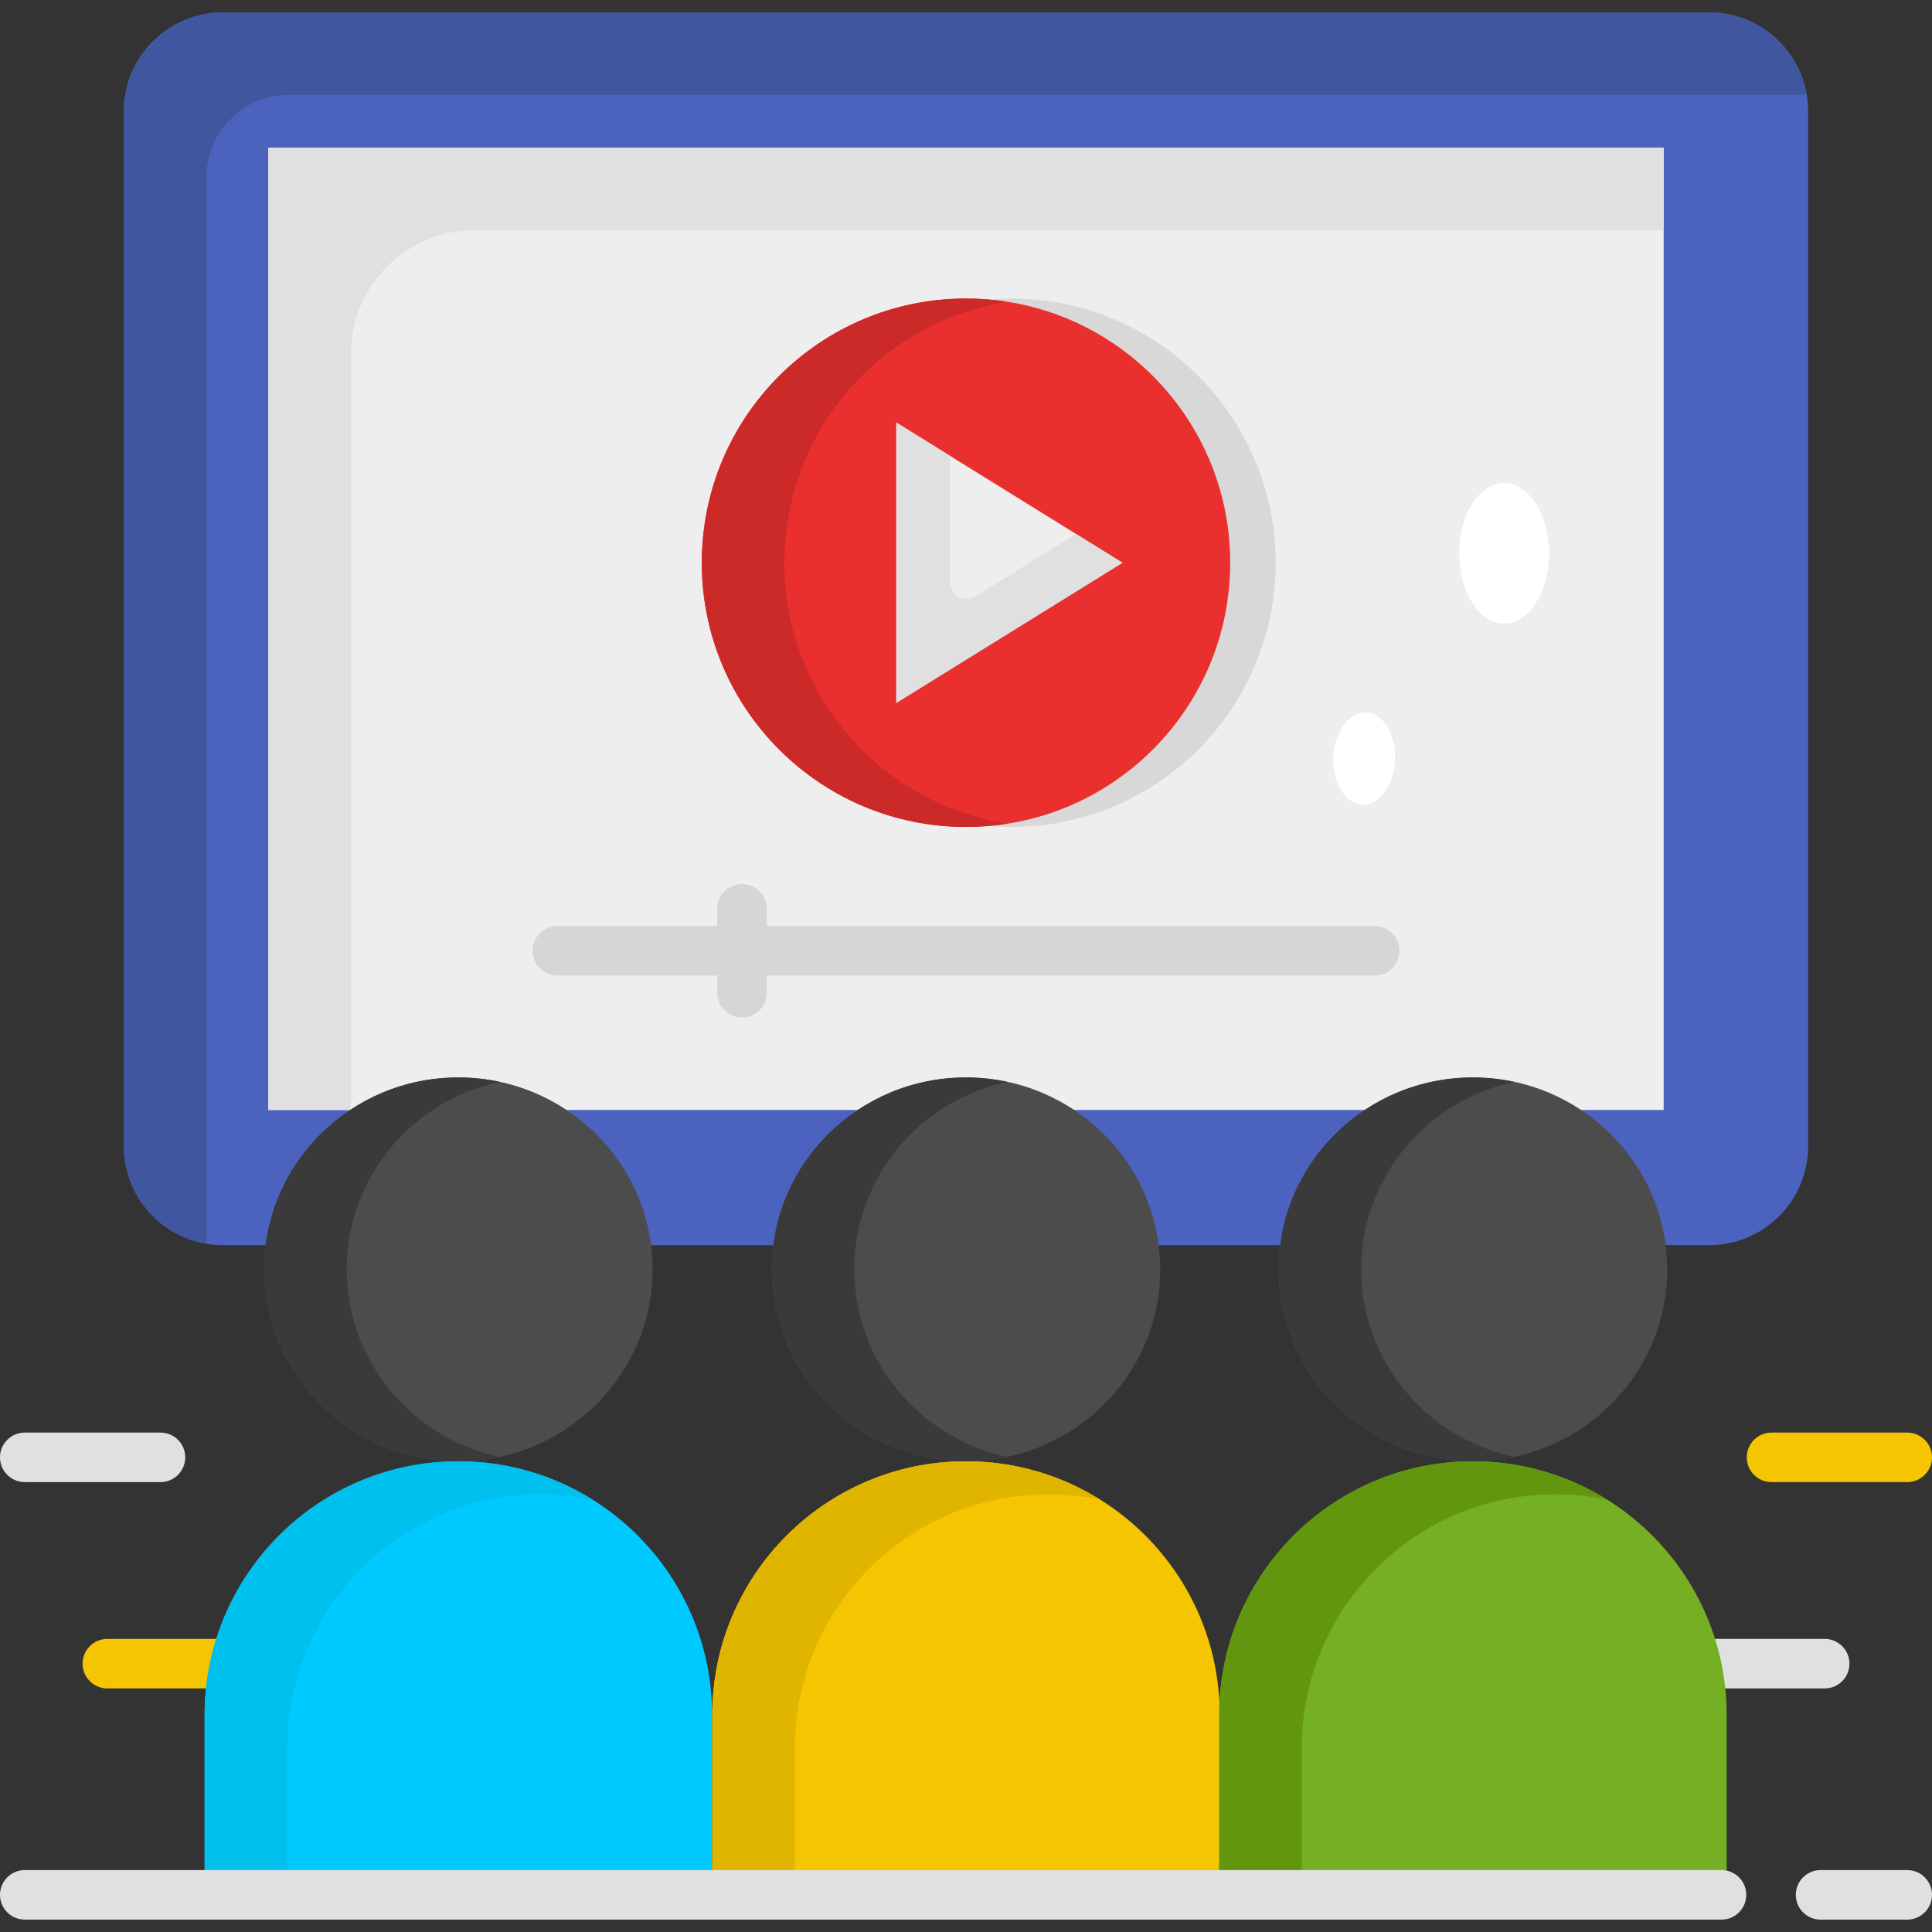 <svg xmlns="http://www.w3.org/2000/svg" version="1.1" xmlns:xlink="http://www.w3.org/1999/xlink" xmlns:svgjs="http://svgjs.com/svgjs" width="33" height="33" x="0" y="0" viewBox="0 0 468 468" style="enable-background:new 0 0 512 512" xml:space="preserve" class=""><rect x="0" y="0" width="468" height="468" fill="#333333" stroke="none"/><g><g><g><g><g><path d="m68.875 409h-42.875c-3.313 0-6-2.687-6-6s2.687-6 6-6h42.875c3.313 0 6 2.687 6 6s-2.687 6-6 6z" fill="#F4C500" data-original="#f4c500"></path></g><g><path d="m38.875 359.022h-32.875c-3.313 0-6-2.687-6-6s2.687-6 6-6h32.875c3.313 0 6 2.687 6 6s-2.687 6-6 6z" fill="#E0E0E0" data-original="#e0e0e0" class=""></path></g></g><g><g><path d="m442 409h-42.875c-3.313 0-6-2.687-6-6s2.687-6 6-6h42.875c3.313 0 6 2.687 6 6s-2.687 6-6 6z" fill="#E0E0E0" data-original="#e0e0e0" class=""></path></g><g><path d="m462 359.022h-32.875c-3.313 0-6-2.687-6-6s2.687-6 6-6h32.875c3.313 0 6 2.687 6 6s-2.687 6-6 6z" fill="#F4C500" data-original="#f4c500"></path></g></g><g id="XMLID_32_"><g><g id="XMLID_34_"><path d="m414 301.631h-360c-13.255 0-24-10.745-24-24v-250.631c0-13.255 10.745-24 24-24h360c13.255 0 24 10.745 24 24v250.631c0 13.255-10.745 24-24 24z" fill="#4C62BF" data-original="#4c62bf"></path></g><g><path d="m70 23h367.662c-1.905-11.35-11.771-20-23.662-20h-360c-13.255 0-24 10.745-24 24v250.631c0 11.891 8.65 21.757 20 23.662v-258.293c0-11.046 8.954-20 20-20z" fill="#4057A0" data-original="#4057a0"></path></g></g><g><g><path d="m65 35.752h338v233.128h-338z" fill="#EEEEEE" data-original="#eeeeee" class=""></path></g><g><path d="m115 55.752h288v-20h-338v233.128h20v-183.128c0-16.569 13.431-30 30-30z" fill="#E0E0E0" data-original="#e0e0e0" class=""></path></g></g></g><g><g><g><g><path d="m49.571 459h122.929v-43.563c0-33.946-27.519-61.465-61.465-61.465-33.946 0-61.465 27.519-61.465 61.465v43.563z" fill="#00C9FF" data-original="#00c9ff"></path></g><g><path d="m69.571 423.437c0-33.946 27.519-61.465 61.465-61.465 4.26 0 8.419.435 12.435 1.26-9.416-5.863-20.527-9.26-32.435-9.26-33.946 0-61.465 27.519-61.465 61.465v43.563h20z" fill="#00C0ED" data-original="#00c0ed"></path></g></g><g><g><ellipse cx="111.035" cy="307.486" fill="#4C4C4C" rx="47.057" ry="46.486" data-original="#4c4c4c"></ellipse></g><g><path d="m83.979 307.486c0-22.282 15.874-40.894 37.057-45.424-3.224-.69-6.567-1.062-10-1.062-25.989 0-47.057 20.813-47.057 46.486s21.068 46.486 47.057 46.486c3.433 0 6.776-.373 10-1.062-21.184-4.53-37.057-23.141-37.057-45.424z" fill="#3A3A3A" data-original="#3a3a3a"></path></g></g></g><g><g><g><path d="m172.535 459h122.929v-43.563c0-33.946-27.519-61.465-61.465-61.465-33.946 0-61.465 27.519-61.465 61.465v43.563z" fill="#F4C500" data-original="#f4c500"></path></g><g><path d="m192.535 423.437c0-33.946 27.519-61.465 61.465-61.465 4.26 0 8.419.435 12.435 1.26-9.416-5.863-20.527-9.26-32.435-9.26-33.946 0-61.465 27.519-61.465 61.465v43.563h20z" fill="#E0B500" data-original="#e0b500"></path></g></g><g><g><ellipse cx="234" cy="307.486" fill="#4C4C4C" rx="47.057" ry="46.486" data-original="#4c4c4c"></ellipse></g><g><path d="m206.943 307.486c0-22.282 15.874-40.894 37.057-45.424-3.224-.69-6.567-1.062-10-1.062-25.989 0-47.057 20.813-47.057 46.486s21.068 46.486 47.057 46.486c3.433 0 6.776-.373 10-1.062-21.183-4.53-37.057-23.141-37.057-45.424z" fill="#3A3A3A" data-original="#3a3a3a"></path></g></g></g><g><g><g><path d="m295.333 459h122.929v-43.563c0-33.946-27.519-61.465-61.465-61.465-33.946 0-61.465 27.519-61.465 61.465v43.563z" fill="#75AF23" data-original="#75af23"></path></g><g><path d="m315.333 423.437c0-33.946 27.519-61.465 61.465-61.465 4.26 0 8.419.435 12.435 1.26-9.416-5.863-20.527-9.26-32.435-9.26-33.946 0-61.465 27.519-61.465 61.465v43.563h20z" fill="#62960F" data-original="#62960f"></path></g></g><g><g><ellipse cx="356.798" cy="307.486" fill="#4C4C4C" rx="47.057" ry="46.486" data-original="#4c4c4c"></ellipse></g><g><path d="m329.741 307.486c0-22.282 15.874-40.894 37.057-45.424-3.224-.69-6.567-1.062-10-1.062-25.989 0-47.057 20.813-47.057 46.486s21.068 46.486 47.057 46.486c3.433 0 6.776-.373 10-1.062-21.183-4.53-37.057-23.141-37.057-45.424z" fill="#3A3A3A" data-original="#3a3a3a"></path></g></g></g></g><g><g><path d="m462 465h-20.99c-3.313 0-6-2.687-6-6s2.687-6 6-6h20.99c3.313 0 6 2.687 6 6s-2.687 6-6 6z" fill="#E0E0E0" data-original="#e0e0e0" class=""></path></g><g><path d="m417.01 465h-411.01c-3.313 0-6-2.686-6-6s2.687-6 6-6h411.01c3.313 0 6 2.686 6 6s-2.687 6-6 6z" fill="#E0E0E0" data-original="#e0e0e0" class=""></path></g></g></g><g><g><g><circle cx="245" cy="136.316" fill="#D8D8D8" r="64" data-original="#d8d8d8" class=""></circle></g><g><circle cx="234" cy="136.316" fill="#EA2F2F" r="64" data-original="#ea2f2f" class=""></circle></g><g><path d="m190 136.316c0-31.944 23.405-58.416 54-63.217-3.259-.511-6.597-.783-10-.783-35.346 0-64 28.654-64 64s28.654 64 64 64c3.403 0 6.741-.271 10-.783-30.595-4.802-54-31.274-54-63.217z" fill="#CC2929" data-original="#cc2929" class=""></path></g><g><path d="m217.115 170.275v-67.918l54.784 33.959z" fill="#EEEEEE" data-original="#eeeeee" class=""></path></g><g><path d="m230.115 141.089v-30.674l-13-8.058v67.918l54.784-33.959-11.246-6.971-24.431 15.144c-2.664 1.652-6.107-.265-6.107-3.4z" fill="#E0E0E0" data-original="#e0e0e0" class=""></path></g></g><path d="m333 224.315h-147.259v-4.169c0-3.313-2.687-6-6-6s-6 2.687-6 6v4.169h-38.741c-3.313 0-6 2.687-6 6s2.687 6 6 6h38.741v4.17c0 3.313 2.687 6 6 6s6-2.687 6-6v-4.17h147.259c3.313 0 6-2.687 6-6s-2.687-6-6-6z" fill="#D6D6D6" data-original="#d6d6d6" class=""></path></g><g><path d="m323.013 184.74c.239 6.157 3.772 10.702 7.891 10.151s7.264-5.989 7.025-12.147c-.239-6.157-3.772-10.702-7.891-10.151-4.119.552-7.264 5.99-7.025 12.147z" fill="#FFFFFF" data-original="#ffffff"></path></g><g><ellipse cx="364.348" cy="134.024" fill="#FFFFFF" rx="10.875" ry="17.024" data-original="#ffffff"></ellipse></g></g></g></svg>